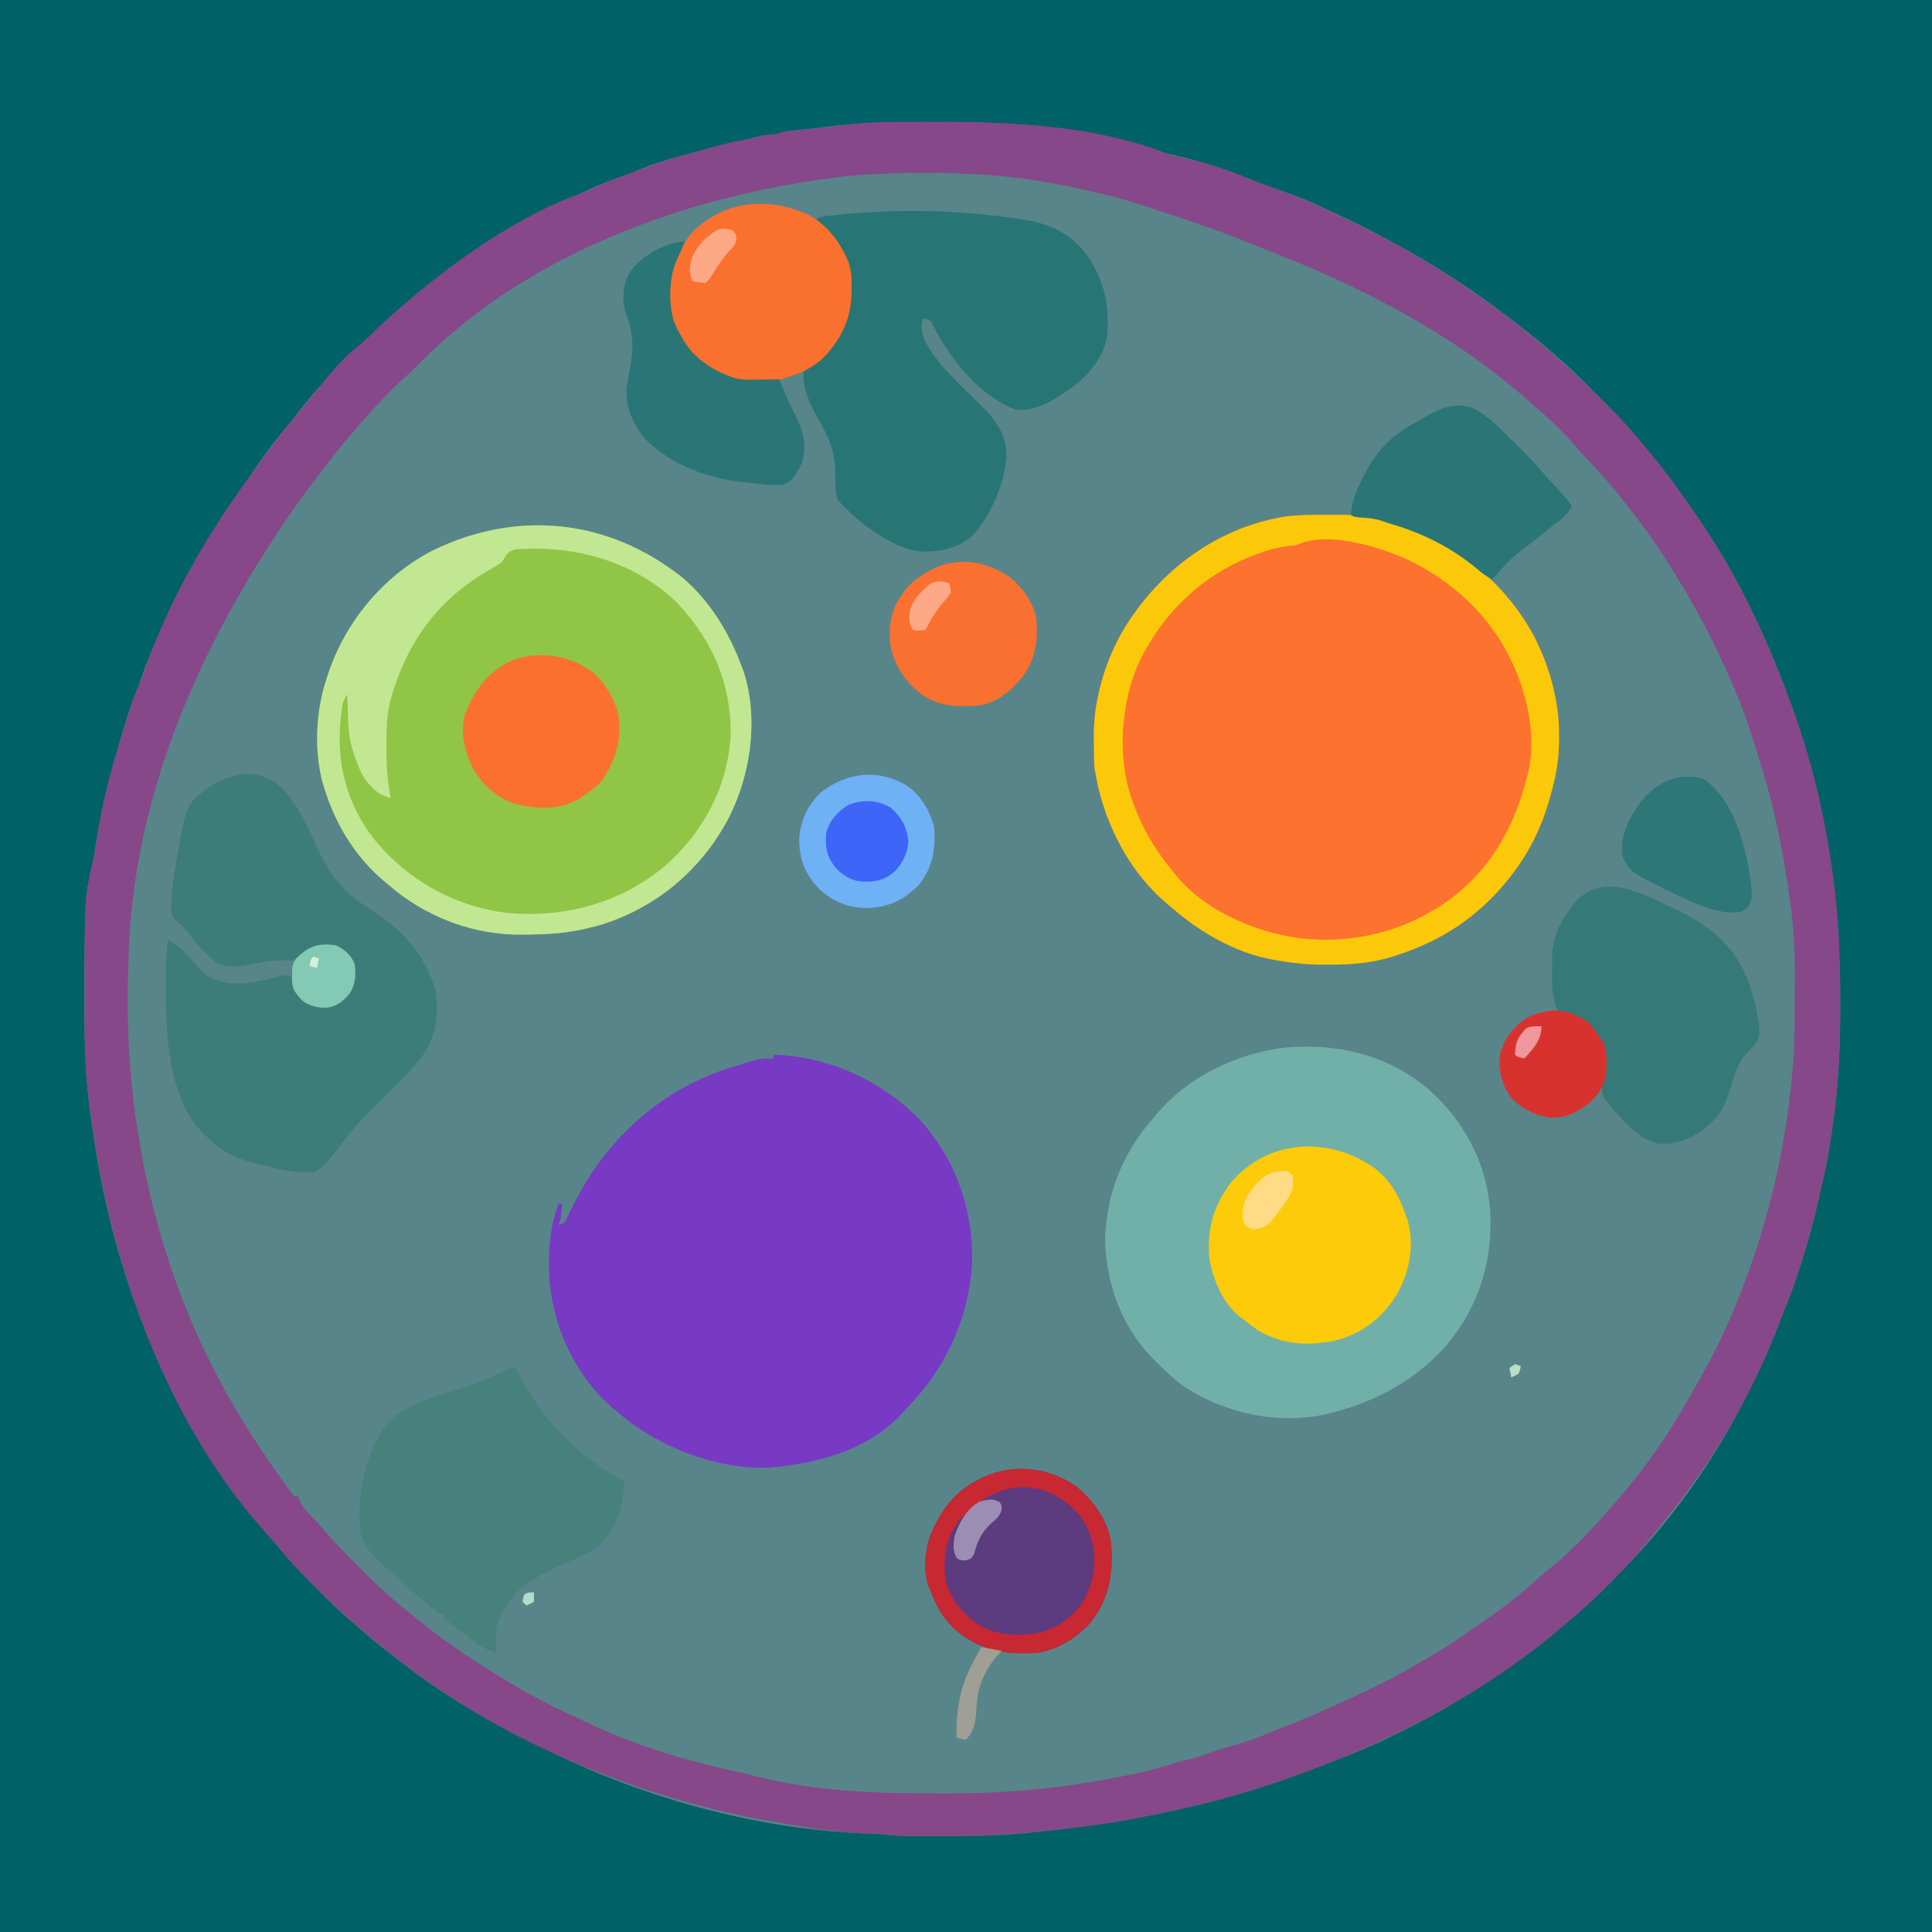 <svg version="1.1" xmlns="http://www.w3.org/2000/svg" width="1024" height="1024">
<path d="M0 0 C337.92 0 675.84 0 1024 0 C1024 337.92 1024 675.84 1024 1024 C686.08 1024 348.16 1024 0 1024 C0 686.08 0 348.16 0 0 Z " fill="#58858A" transform="translate(0,0)"/>
<path d="M0 0 C337.92 0 675.84 0 1024 0 C1024 337.92 1024 675.84 1024 1024 C686.08 1024 348.16 1024 0 1024 C0 686.08 0 348.16 0 0 Z M434.855 67.633 C429.65 68.302 424.43 68.821 419.21 69.352 C415.484 69.722 415.484 69.722 412 71 C410.608 71.179 409.211 71.32 407.812 71.438 C403.679 71.863 399.995 72.821 396 74 C393.967 74.432 391.931 74.852 389.895 75.266 C381.92 76.959 374.075 79.04 366.222 81.224 C363.873 81.876 361.521 82.514 359.168 83.152 C351.374 85.295 343.903 87.653 336.485 90.911 C333.348 92.286 330.18 93.397 326.938 94.5 C321.757 96.322 316.766 98.341 311.802 100.686 C309.186 101.913 306.556 103.098 303.918 104.277 C287.249 111.85 271.231 120.615 255.96 130.706 C254.224 131.852 252.476 132.98 250.727 134.105 C230.603 147.189 212.21 162.667 194.881 179.22 C192.489 181.483 190.055 183.697 187.617 185.91 C183.037 190.075 178.633 194.275 174.656 199.031 C172.753 201.294 170.754 203.452 168.75 205.625 C164.128 210.743 159.906 216.124 155.684 221.57 C153.375 224.542 150.983 227.432 148.562 230.312 C143.202 236.834 138.409 243.737 133.609 250.675 C131.965 253.05 130.313 255.42 128.66 257.789 C118.1 273 108.848 288.743 100 305 C99.412 306.08 99.412 306.08 98.812 307.181 C88.682 325.845 79.355 345.06 72.891 365.328 C72.053 367.841 71.094 370.248 70.062 372.688 C67.424 379.155 65.597 385.867 63.693 392.577 C62.971 395.1 62.231 397.616 61.488 400.133 C56.568 416.883 52.935 433.499 50.306 450.763 C50.15 451.788 49.993 452.814 49.832 453.871 C49.695 454.788 49.558 455.705 49.417 456.65 C49 459 49 459 48 462 C44.422 484.113 44.721 506.665 44.688 529 C44.686 529.706 44.685 530.412 44.684 531.139 C44.652 553.672 45.472 575.715 49 598 C49.389 600.635 49.779 603.271 50.168 605.906 C59.38 666.102 80.422 725.009 114 776 C114.421 776.641 114.841 777.281 115.275 777.941 C126.286 794.592 138.709 810.122 152 825 C152.454 825.512 152.908 826.024 153.376 826.551 C159.114 833.005 165.097 839.193 171.188 845.312 C171.841 845.97 172.494 846.628 173.167 847.306 C177.615 851.74 182.239 855.908 187 860 C188.083 860.95 189.165 861.9 190.246 862.852 C199.189 870.652 208.483 877.915 218 885 C218.587 885.441 219.174 885.881 219.779 886.335 C240.006 901.452 262.255 913.991 284.947 924.998 C287.041 926.02 289.122 927.064 291.203 928.109 C343.286 953.914 405.512 970.611 463.848 971.902 C465.952 971.998 467.995 972.227 470.084 972.498 C475.302 973.093 480.471 973.161 485.719 973.168 C487.23 973.174 487.23 973.174 488.771 973.181 C492.014 973.191 495.257 973.191 498.5 973.188 C500.163 973.187 500.163 973.187 501.86 973.186 C517.687 973.162 533.267 972.825 549 971 C551.018 970.783 553.035 970.566 555.053 970.351 C603.628 965.135 651.542 955.026 697.104 937.134 C700.087 935.966 703.078 934.821 706.07 933.68 C716.167 929.811 726.145 925.84 735.85 921.058 C737.444 920.273 739.042 919.497 740.643 918.724 C784.436 897.563 822.963 868.995 857.375 834.75 C858.029 834.101 858.683 833.451 859.357 832.782 C888.892 803.149 914.389 765.743 931.387 727.586 C932.556 724.987 933.761 722.453 935.047 719.914 C936.69 716.66 938.174 713.373 939.562 710 C939.956 709.051 940.349 708.102 940.754 707.125 C941.942 704.145 943.071 701.149 944.19 698.143 C945.022 695.943 945.888 693.758 946.762 691.574 C954.914 671.018 960.945 649.89 965.514 628.264 C965.927 626.341 966.374 624.425 966.828 622.512 C968.681 614.596 969.883 606.602 971.062 598.562 C971.225 597.474 971.388 596.386 971.555 595.265 C974.508 574.439 975.41 553.707 975.375 532.688 C975.374 531.404 975.373 530.12 975.372 528.797 C975.232 465.973 963.668 404.995 939 347 C938.682 346.25 938.364 345.5 938.037 344.727 C935.781 339.442 933.428 334.208 931 329 C930.648 328.243 930.296 327.487 929.933 326.708 C920.236 306.119 908.536 286.198 895.238 267.728 C893.995 265.993 892.777 264.243 891.562 262.488 C885.162 253.29 878.203 244.58 871 236 C870.59 235.507 870.18 235.014 869.758 234.507 C862.555 225.862 854.998 217.706 846.999 209.793 C845.231 208.044 843.473 206.287 841.715 204.529 C835.978 198.811 830.199 193.221 824 188 C822.99 187.123 821.981 186.246 820.973 185.367 C812.244 177.892 803.213 170.867 794 164 C793.401 163.553 792.801 163.105 792.184 162.645 C764.062 141.784 732.859 124.411 701 110 C700.09 109.564 699.18 109.129 698.242 108.68 C691.368 105.417 684.3 102.898 677.113 100.43 C670.86 98.275 664.704 95.892 658.558 93.45 C647.108 88.923 635.66 85.302 623.655 82.572 C618.325 81.349 613.07 79.936 607.812 78.438 C600.264 76.3 592.7 74.519 585 73 C583.264 72.633 583.264 72.633 581.492 72.258 C569.961 69.923 558.319 68.614 546.623 67.397 C544.101 67.121 541.583 66.811 539.069 66.476 C524.844 64.651 510.595 64.659 496.279 64.684 C493.44 64.689 490.602 64.682 487.764 64.664 C469.951 64.55 452.549 65.285 434.855 67.633 Z " fill="#006266" transform="translate(0,0)"/>
<path d="M0 0 C2.832 0.005 5.663 -0.002 8.494 -0.021 C49.197 -0.282 95.645 1.796 133.725 17.316 C136.326 17.954 138.922 18.555 141.537 19.128 C153.322 21.817 164.656 25.268 175.764 30.077 C178.884 31.382 182.032 32.515 185.225 33.628 C191.239 35.744 197.176 38.022 203.1 40.378 C203.932 40.707 204.764 41.035 205.621 41.374 C210.057 43.151 214.355 45.067 218.607 47.246 C221.019 48.464 223.458 49.615 225.905 50.761 C262.544 67.966 296.615 89.405 327.725 115.316 C328.482 115.944 328.482 115.944 329.255 116.584 C341.36 126.633 352.779 137.279 363.943 148.359 C364.947 149.355 365.952 150.349 366.959 151.341 C373.687 157.984 379.842 164.913 385.725 172.316 C386.798 173.61 387.874 174.9 388.955 176.187 C397.513 186.468 405.231 197.24 412.725 208.316 C413.137 208.92 413.548 209.525 413.972 210.148 C431.76 236.426 446.376 264.878 457.649 294.503 C458.594 296.972 459.565 299.428 460.549 301.882 C474.463 337.215 483.152 375.97 486.912 413.691 C487.042 414.987 487.042 414.987 487.175 416.31 C488.834 433.529 489.106 450.714 489.1 468.003 C489.102 469.863 489.102 469.863 489.105 471.761 C489.102 492.415 487.928 512.812 484.912 533.253 C484.743 534.416 484.573 535.58 484.398 536.778 C480.886 560.111 475.127 582.72 468.225 605.253 C467.673 607.066 467.673 607.066 467.111 608.916 C465.016 615.654 462.65 622.159 459.865 628.642 C458.896 630.913 457.996 633.187 457.143 635.503 C442.735 674.624 420.522 711.62 394.042 743.711 C392.836 745.18 391.652 746.667 390.471 748.156 C377.544 764.367 362.651 780.024 346.725 793.316 C345.337 794.52 345.337 794.52 343.92 795.749 C315.592 820.265 283.518 840.316 249.56 856.005 C247.585 856.918 245.613 857.839 243.643 858.765 C235.724 862.47 227.717 865.881 219.6 869.128 C218.959 869.385 218.317 869.641 217.657 869.906 C204.195 875.274 190.557 879.991 176.725 884.316 C175.858 884.591 174.99 884.866 174.097 885.149 C156.297 890.739 137.972 894.508 119.725 898.316 C118.676 898.535 117.628 898.754 116.548 898.98 C102.746 901.791 88.765 903.359 74.787 905.003 C73.403 905.167 73.403 905.167 71.991 905.333 C53.301 907.522 34.897 908.483 16.077 908.446 C12.769 908.441 9.461 908.446 6.153 908.452 C4.022 908.452 1.891 908.45 -0.24 908.448 C-1.215 908.451 -2.19 908.453 -3.195 908.455 C-8.293 908.437 -13.258 908.202 -18.315 907.54 C-20.938 907.24 -23.558 907.22 -26.195 907.178 C-44.021 906.777 -61.733 903.277 -79.275 900.316 C-80.87 900.047 -80.87 900.047 -82.498 899.772 C-88.134 898.794 -93.706 897.623 -99.275 896.316 C-100.349 896.067 -101.423 895.817 -102.53 895.561 C-133.092 888.359 -162.66 878.253 -191.275 865.316 C-192.189 864.906 -193.102 864.497 -194.043 864.075 C-225.774 849.763 -255.189 831.101 -282.275 809.316 C-282.934 808.79 -283.593 808.264 -284.271 807.722 C-295.458 798.775 -306.003 789.297 -316.275 779.316 C-316.954 778.659 -317.633 778.001 -318.333 777.324 C-325.396 770.465 -332.152 763.581 -338.248 755.839 C-340.265 753.328 -342.392 750.984 -344.588 748.628 C-388.663 700.168 -416.264 634.599 -430.275 571.316 C-430.494 570.344 -430.713 569.372 -430.939 568.371 C-433.99 554.675 -436.15 540.901 -438.025 527.003 C-438.186 525.816 -438.186 525.816 -438.349 524.604 C-438.658 522.304 -438.96 520.004 -439.26 517.702 C-439.348 517.034 -439.436 516.366 -439.527 515.678 C-440.922 504.726 -441.425 493.885 -441.408 482.847 C-441.409 481.477 -441.41 480.107 -441.411 478.737 C-441.412 475.88 -441.41 473.023 -441.406 470.165 C-441.4 466.566 -441.403 462.967 -441.409 459.368 C-441.475 411.177 -441.475 411.177 -437.291 392.902 C-436.283 388.501 -435.605 384.095 -434.963 379.628 C-432.551 363.745 -428.805 348.159 -424.047 332.822 C-423.122 329.819 -422.223 326.81 -421.322 323.8 C-420.619 321.472 -419.916 319.144 -419.213 316.816 C-418.884 315.717 -418.556 314.618 -418.217 313.487 C-416.513 307.903 -414.632 302.58 -412.17 297.287 C-410.907 294.505 -409.939 291.646 -408.963 288.753 C-396.151 252.389 -375.71 217.116 -352.764 186.331 C-350.879 183.78 -349.049 181.193 -347.221 178.6 C-342.792 172.319 -338.155 166.254 -333.275 160.316 C-332.591 159.469 -331.906 158.622 -331.201 157.749 C-305.942 126.595 -305.942 126.595 -293.033 115.82 C-291.18 114.234 -289.482 112.557 -287.775 110.816 C-284.112 107.103 -280.237 103.705 -276.275 100.316 C-275.374 99.525 -274.473 98.735 -273.545 97.921 C-246.099 74.043 -211.544 49.433 -177.064 37.316 C-174.273 36.315 -171.643 35.143 -168.963 33.878 C-162.667 30.959 -156.204 28.552 -149.682 26.19 C-147.879 25.535 -146.079 24.869 -144.282 24.197 C-135.46 20.954 -126.555 18.27 -117.497 15.776 C-115.143 15.126 -112.793 14.465 -110.443 13.802 C-102.822 11.677 -95.318 9.785 -87.467 8.682 C-85.239 8.42 -85.239 8.42 -83.275 7.316 C-80.977 7.007 -78.678 6.807 -76.369 6.597 C-74.221 6.424 -74.221 6.424 -72.275 5.316 C-70.288 5.046 -68.294 4.827 -66.299 4.632 C-65.069 4.509 -63.839 4.386 -62.572 4.259 C-61.278 4.133 -59.984 4.008 -58.65 3.878 C-56.137 3.631 -53.624 3.383 -51.111 3.132 C-49.807 3.004 -48.503 2.876 -47.159 2.745 C-44.718 2.475 -42.281 2.161 -39.854 1.783 C-26.642 -0.238 -13.333 -0.023 0 0 Z M-50.275 30.316 C-51.488 30.493 -52.701 30.67 -53.95 30.852 C-131.017 42.267 -211.599 73.159 -266.588 130.631 C-268.318 132.358 -270.123 133.93 -271.986 135.511 C-276.265 139.234 -280.164 143.228 -284.025 147.378 C-284.718 148.119 -285.41 148.86 -286.124 149.624 C-296.433 160.72 -306.074 172.288 -315.275 184.316 C-315.862 185.082 -316.449 185.849 -317.054 186.638 C-324.676 196.617 -332.133 206.652 -338.925 217.216 C-339.9 218.733 -340.881 220.247 -341.864 221.759 C-385.675 289.168 -416.918 364.924 -418.219 446.29 C-418.258 448.397 -418.315 450.504 -418.385 452.611 C-420.609 519.689 -406.653 591.774 -377.275 652.316 C-376.902 653.089 -376.529 653.862 -376.145 654.658 C-364.554 678.597 -350.485 700.763 -334.9 722.316 C-334.454 722.938 -334.008 723.561 -333.549 724.203 C-332.509 725.613 -331.399 726.972 -330.275 728.316 C-329.615 728.316 -328.955 728.316 -328.275 728.316 C-328.052 729.021 -327.829 729.726 -327.599 730.452 C-325.989 733.935 -323.717 736.399 -321.088 739.128 C-320.156 740.113 -319.225 741.099 -318.295 742.085 C-317.801 742.606 -317.308 743.127 -316.8 743.664 C-315.234 745.361 -313.738 747.105 -312.24 748.863 C-307.355 754.475 -302.075 759.702 -296.816 764.96 C-295.038 766.741 -293.268 768.529 -291.498 770.318 C-284.733 777.116 -277.829 783.391 -270.275 789.316 C-269.02 790.34 -267.767 791.367 -266.517 792.398 C-254.035 802.558 -240.982 811.873 -227.275 820.316 C-226.31 820.925 -225.344 821.535 -224.349 822.163 C-210.469 830.858 -196.196 838.597 -181.294 845.386 C-179.332 846.29 -177.384 847.217 -175.439 848.156 C-149.779 860.501 -121.934 868.783 -94.137 874.678 C-91.271 875.317 -88.44 876.043 -85.599 876.788 C-54.457 884.654 -22.237 885.982 9.712 885.765 C13.079 885.749 16.446 885.759 19.814 885.769 C48.763 885.835 76.451 882.943 104.912 877.503 C105.593 877.373 106.274 877.243 106.975 877.109 C116.224 875.329 125.286 873.277 134.264 870.406 C138.439 869.091 142.651 868.065 146.916 867.089 C149.866 866.277 152.673 865.21 155.527 864.114 C159.449 862.689 163.467 861.594 167.475 860.441 C174.149 858.48 180.581 856.331 186.955 853.523 C189.929 852.227 192.937 851.079 195.975 849.941 C200.751 848.118 205.46 846.173 210.139 844.116 C210.83 843.813 211.521 843.51 212.233 843.197 C219.139 840.154 225.998 837.014 232.835 833.818 C234.854 832.876 236.877 831.943 238.901 831.009 C247.792 826.875 256.278 822.296 264.725 817.316 C266.302 816.407 267.88 815.499 269.459 814.593 C276.173 810.695 282.791 806.773 289.084 802.214 C291.842 800.231 294.643 798.324 297.454 796.419 C308.614 788.835 319.173 780.935 329.065 771.726 C331.604 769.425 334.219 767.306 336.912 765.191 C341.899 761.165 346.444 756.783 350.975 752.253 C351.636 751.592 352.298 750.932 352.979 750.251 C356.821 746.366 360.493 742.374 364.063 738.238 C365.61 736.448 367.18 734.682 368.76 732.921 C384.962 714.714 398.838 694.617 410.627 673.297 C411.88 671.035 413.149 668.781 414.416 666.527 C419.952 656.634 425.232 646.732 429.725 636.316 C430.121 635.406 430.518 634.496 430.927 633.559 C448.826 592.162 459.887 548.288 463.725 503.316 C463.812 502.368 463.899 501.42 463.988 500.444 C464.954 488.361 464.946 476.264 464.965 464.149 C464.975 460.417 465.006 456.686 465.037 452.954 C465.106 437.504 464.099 422.581 461.725 407.316 C461.615 406.585 461.506 405.855 461.393 405.103 C460.77 400.954 460.081 396.821 459.35 392.691 C459.137 391.479 458.924 390.267 458.705 389.019 C455.497 371.103 451.302 353.64 445.725 336.316 C445.379 335.24 445.033 334.165 444.676 333.057 C437.411 310.358 437.411 310.358 427.847 288.567 C426.597 286.06 425.4 283.531 424.209 280.995 C415.869 263.26 406.323 246.785 395.725 230.316 C395.343 229.719 394.961 229.123 394.568 228.509 C389.766 221.038 384.523 213.969 379.037 206.995 C377.721 205.311 376.426 203.612 375.135 201.909 C368.646 193.413 361.568 185.637 354.205 177.893 C352.426 175.997 350.722 174.045 349.037 172.066 C342.931 164.987 336.163 158.361 329.049 152.3 C327.179 150.704 325.333 149.088 323.494 147.456 C282.273 111.027 232.941 86.115 181.856 66.532 C179.114 65.467 176.39 64.368 173.674 63.238 C159.829 57.483 145.644 52.818 131.397 48.174 C127.469 46.894 123.558 45.573 119.651 44.234 C112.823 41.958 105.891 40.126 98.912 38.378 C98.228 38.206 97.543 38.034 96.837 37.857 C86.47 35.274 76.084 33.145 65.537 31.441 C64.36 31.25 63.183 31.059 61.97 30.863 C42.902 27.956 24.001 26.938 4.725 27.003 C3.047 27.006 3.047 27.006 1.336 27.009 C-16.067 27.056 -33.046 27.704 -50.275 30.316 Z " fill="#864889" transform="translate(486.275,64.684)"/>
<path d="M0 0 C1.198 -0.004 2.396 -0.008 3.631 -0.012 C14.13 -0 24.035 0.329 34.062 3.625 C34.866 3.886 35.67 4.148 36.499 4.417 C67.975 15.047 94.701 36.359 110.062 66.125 C114.531 75.439 118.079 84.966 120.062 95.125 C120.23 95.918 120.397 96.711 120.569 97.527 C121.9 104.194 122.415 110.583 122.375 117.375 C122.368 118.882 122.368 118.882 122.36 120.418 C122.231 128.666 121.216 136.138 119.062 144.125 C118.896 144.786 118.73 145.448 118.559 146.129 C114.387 162.661 107.606 177.657 97.062 191.125 C96.614 191.698 96.165 192.272 95.703 192.863 C80.033 212.585 60.494 225.643 36.438 233.375 C35.293 233.745 35.293 233.745 34.125 234.122 C23.113 237.521 12.697 238.445 1.188 238.375 C-0.085 238.383 -1.357 238.39 -2.668 238.398 C-10.939 238.382 -18.808 237.626 -26.938 236.125 C-28.014 235.934 -29.091 235.742 -30.2 235.545 C-49.471 231.953 -68.401 220.9 -82.938 208.125 C-83.768 207.439 -84.598 206.753 -85.453 206.047 C-106.867 187.865 -119.962 160.719 -123.938 133.125 C-124.15 128.897 -124.123 124.67 -124.125 120.438 C-124.143 118.756 -124.143 118.756 -124.162 117.041 C-124.175 109.838 -123.499 103.153 -121.938 96.125 C-121.677 94.897 -121.417 93.668 -121.148 92.402 C-117.388 77.376 -111.216 63.558 -101.938 51.125 C-101.347 50.313 -100.757 49.501 -100.148 48.664 C-81.038 23.536 -53.219 5.383 -21.664 0.794 C-14.455 -0.044 -7.25 -0.023 0 0 Z " fill="#FD722E" transform="translate(703.938,272.875)"/>
<path d="M0 0 C14.577 12.332 24.856 29.219 31.445 46.973 C31.881 48.133 32.317 49.293 32.766 50.488 C40.572 75.709 36.292 105.007 24.336 128.117 C10.016 154.901 -13.182 174.577 -42.156 183.832 C-54.852 187.647 -66.545 189.197 -79.806 189.268 C-81.291 189.279 -82.776 189.3 -84.261 189.329 C-110.006 189.843 -136.184 180.028 -155.555 162.973 C-156.362 162.309 -157.169 161.645 -158 160.961 C-173.261 148.02 -183.668 130.98 -189.555 111.973 C-189.908 110.847 -190.261 109.722 -190.625 108.562 C-195.115 91.226 -194.142 70.919 -188.555 53.973 C-188.34 53.301 -188.126 52.629 -187.905 51.937 C-178.784 23.904 -158.647 -0.562 -132.34 -14.173 C-87.353 -36.138 -39.005 -30.954 0 0 Z " fill="#91C545" transform="translate(361.555,306.027)"/>
<path d="M0 0 C29.082 1.012 56.518 13.312 77 34 C96.493 55.127 105.877 81.698 105.223 110.301 C103.414 140.347 90.959 166.806 70 188 C69.336 188.736 68.672 189.472 67.988 190.23 C50.056 209.719 22.631 216.949 -2.919 218.89 C-30.357 219.869 -61.415 207.722 -82 190 C-82.886 189.272 -83.771 188.543 -84.684 187.793 C-104.668 170.7 -116.422 145.826 -118.723 119.82 C-119.712 106.186 -118.761 91.919 -114 79 C-113.34 79 -112.68 79 -112 79 C-112.141 80.459 -112.288 81.917 -112.438 83.375 C-112.519 84.187 -112.6 84.999 -112.684 85.836 C-113 88 -113 88 -114 90 C-110.908 89.318 -110.908 89.318 -109.717 86.997 C-109.081 85.693 -109.081 85.693 -108.434 84.363 C-107.713 82.919 -107.713 82.919 -106.979 81.445 C-106.47 80.411 -105.961 79.377 -105.438 78.312 C-88.481 44.939 -60.259 19.09 -24.375 7.32 C-7.276 2 -7.276 2 0 2 C0 1.34 0 0.68 0 0 Z " fill="#7839C4" transform="translate(410,559)"/>
<path d="M0 0 C18.977 16.263 31.25 38.519 33.562 63.57 C35.545 91.052 27.854 115.907 10.02 137.066 C-6.713 155.541 -27.2 166.504 -51.156 172.469 C-52.136 172.716 -53.116 172.964 -54.125 173.219 C-79.542 178.477 -106.386 172.679 -128.031 158.727 C-133.524 154.758 -138.377 150.259 -143.156 145.469 C-144.488 144.154 -144.488 144.154 -145.848 142.812 C-161.948 126.098 -169.948 103.238 -170.469 80.219 C-169.646 56.187 -161.068 34.409 -145.156 16.469 C-144.296 15.411 -144.296 15.411 -143.418 14.332 C-126.789 -5.869 -100.03 -18.556 -74.26 -21.364 C-46.964 -23.539 -21.441 -17.572 0 0 Z " fill="#71B0A9" transform="translate(756.156,576.531)"/>
<path d="M0 0 C1.04 0.149 2.079 0.298 3.151 0.452 C17.393 2.712 27.639 7.39 36.688 18.812 C46.112 32.004 49.309 46.501 47.695 62.531 C45.645 74.418 37.163 83.735 27.633 90.547 C19.393 96.181 9.308 102.853 -1.062 101.125 C-19.804 94.06 -36.189 73.57 -44.605 56.277 C-45.873 53.956 -45.873 53.956 -48.238 53.316 C-49.141 53.222 -49.141 53.222 -50.062 53.125 C-51.657 59.828 -49.715 63.666 -46.208 69.408 C-39.299 79.759 -29.877 88.539 -20.975 97.139 C-12.691 105.214 -6.068 112.765 -5.562 124.688 C-5.929 139.137 -14.006 158.086 -24.289 168.648 C-31.783 174.888 -41.649 176.767 -51.207 176.477 C-66.774 174.56 -84.829 160.545 -95.062 149.125 C-96.021 146.25 -96.199 144.361 -96.238 141.371 C-96.262 140.433 -96.286 139.496 -96.311 138.529 C-96.353 136.579 -96.384 134.628 -96.404 132.678 C-96.693 122.803 -100.238 115.251 -105.062 106.812 C-109.42 98.906 -114.377 89.375 -113.062 80.125 C-110.938 78.176 -110.938 78.176 -108.062 76.438 C-98.797 70.189 -92.368 60.798 -89.488 49.965 C-87.278 35.221 -88.555 22.325 -97.562 10.125 C-100.127 7.022 -102.847 4.561 -106.062 2.125 C-106.062 1.465 -106.062 0.805 -106.062 0.125 C-102.912 -1.45 -99.465 -1.505 -96 -1.875 C-94.782 -2.005 -94.782 -2.005 -93.539 -2.138 C-62.411 -5.359 -30.956 -4.556 0 0 Z " fill="#287576" transform="translate(539.062,115.875)"/>
<path d="M0 0 C11.813 8.392 18.203 24.998 24.219 37.585 C30.878 51.34 37.933 59.697 50.885 67.639 C67.616 77.906 79.264 90.865 85.609 109.82 C87.741 121.714 86.483 134.163 79.877 144.342 C73.804 152.941 65.885 160.14 58.377 167.47 C49.291 176.364 40.833 185.273 33.453 195.672 C30.298 200.09 26.609 204.087 22 207 C13.52 208.294 5.079 206.26 -3.125 204.25 C-4.778 203.871 -4.778 203.871 -6.465 203.484 C-18.748 200.57 -27.059 197.049 -36 188 C-36.566 187.456 -37.132 186.912 -37.715 186.352 C-57.941 165.213 -57.296 126.488 -57.102 99.211 C-56.941 94.121 -56.519 89.064 -56 84 C-49.446 87.932 -44.096 93.153 -39.5 99.25 C-34.617 104.621 -28.593 106.565 -21.484 107.238 C-13.467 107.456 -6.381 105.883 1.312 103.875 C5 103 5 103 9 103 C9.231 103.675 9.461 104.351 9.699 105.047 C12.149 111.749 14.155 115.165 20.75 118.312 C25.838 119.389 30.485 119.505 35.062 116.766 C38.513 113.977 41.09 111.451 42 107 C42.536 101.942 42.583 98.187 40.312 93.562 C37.248 90.167 34.681 88.251 30.098 87.566 C22.617 87.557 18.83 88.564 13.176 93.637 C10.418 95.365 8.91 95.214 5.688 95 C0.671 94.853 -3.722 95.427 -8.625 96.5 C-15.704 98.021 -22.115 99.243 -29.125 97 C-35.971 92.237 -41.063 85.869 -46.102 79.297 C-47.792 77.251 -49.44 75.769 -51.5 74.125 C-53.447 72.223 -53.97 71.246 -54.306 68.505 C-54.204 61.08 -53.488 53.944 -52.25 46.625 C-52.069 45.534 -51.888 44.442 -51.701 43.318 C-46.342 12.134 -46.342 12.134 -34 3 C-22.272 -3.803 -12.445 -6.816 0 0 Z " fill="#3C7D7A" transform="translate(145,414)"/>
<path d="M0 0 C1.508 2.52 1.508 2.52 3.125 5.812 C14.4 27.728 34.881 47.941 57 59 C56.383 72.383 53.287 84.072 43.457 93.418 C39.305 96.814 34.46 98.666 29.562 100.75 C22.653 103.792 15.915 106.924 9.438 110.812 C8.85 111.161 8.262 111.509 7.656 111.868 C2.311 115.173 -1.703 119.192 -5.125 124.438 C-5.602 125.158 -6.079 125.879 -6.57 126.621 C-9.944 132.235 -11.437 136.284 -11.188 142.875 C-11.174 143.563 -11.16 144.252 -11.146 144.961 C-11.111 146.641 -11.058 148.321 -11 150 C-17.252 148.531 -21.682 144.815 -26.688 141 C-28.379 139.729 -30.07 138.458 -31.762 137.188 C-32.504 136.624 -33.246 136.061 -34.01 135.48 C-35.637 134.27 -37.313 133.125 -39 132 C-39 131.34 -39 130.68 -39 130 C-39.529 129.778 -40.057 129.557 -40.602 129.328 C-43.86 127.524 -46.571 125.175 -49.375 122.75 C-49.985 122.223 -50.595 121.697 -51.223 121.155 C-82.337 93.948 -82.337 93.948 -83.504 79.898 C-84.037 62.149 -79.432 41.677 -68.047 27.582 C-58.205 17.868 -42.295 14.211 -29.456 9.823 C-27.488 9.148 -25.523 8.467 -23.559 7.781 C-22.925 7.56 -22.292 7.339 -21.639 7.112 C-16.092 5.129 -10.86 2.668 -5.594 0.021 C-3 -1 -3 -1 0 0 Z " fill="#47817C" transform="translate(274,726)"/>
<path d="M0 0 C1.198 -0.004 2.396 -0.008 3.631 -0.012 C14.13 -0 24.035 0.329 34.062 3.625 C34.866 3.886 35.67 4.148 36.499 4.417 C67.975 15.047 94.701 36.359 110.062 66.125 C114.531 75.439 118.079 84.966 120.062 95.125 C120.23 95.918 120.397 96.711 120.569 97.527 C121.9 104.194 122.415 110.583 122.375 117.375 C122.368 118.882 122.368 118.882 122.36 120.418 C122.231 128.666 121.216 136.138 119.062 144.125 C118.896 144.786 118.73 145.448 118.559 146.129 C114.387 162.661 107.606 177.657 97.062 191.125 C96.614 191.698 96.165 192.272 95.703 192.863 C80.033 212.585 60.494 225.643 36.438 233.375 C35.293 233.745 35.293 233.745 34.125 234.122 C23.113 237.521 12.697 238.445 1.188 238.375 C-0.085 238.383 -1.357 238.39 -2.668 238.398 C-10.939 238.382 -18.808 237.626 -26.938 236.125 C-28.014 235.934 -29.091 235.742 -30.2 235.545 C-49.471 231.953 -68.401 220.9 -82.938 208.125 C-83.768 207.439 -84.598 206.753 -85.453 206.047 C-106.867 187.865 -119.962 160.719 -123.938 133.125 C-124.15 128.897 -124.123 124.67 -124.125 120.438 C-124.143 118.756 -124.143 118.756 -124.162 117.041 C-124.175 109.838 -123.499 103.153 -121.938 96.125 C-121.677 94.897 -121.417 93.668 -121.148 92.402 C-117.388 77.376 -111.216 63.558 -101.938 51.125 C-101.347 50.313 -100.757 49.501 -100.148 48.664 C-81.038 23.536 -53.219 5.383 -21.664 0.794 C-14.455 -0.044 -7.25 -0.023 0 0 Z M-16.938 16.125 C-18.296 16.29 -19.659 16.419 -21.023 16.527 C-25.774 17.02 -30.052 18.15 -34.562 19.688 C-35.337 19.95 -36.111 20.212 -36.908 20.483 C-62.104 29.373 -82.777 47.004 -95.938 70.125 C-96.485 71.06 -97.033 71.994 -97.598 72.957 C-109.23 94.229 -112.013 123.943 -105.27 147.129 C-100.283 162.611 -93.392 175.621 -82.938 188.125 C-82.441 188.78 -81.945 189.435 -81.434 190.109 C-66.012 209.598 -39.076 221.174 -15.028 224.422 C15.219 227.819 44.434 219.889 68.25 200.938 C87.675 184.936 98.81 164.329 105.062 140.125 C105.291 139.331 105.519 138.537 105.754 137.719 C109.104 124.411 107.836 109.142 104.062 96.125 C103.711 94.904 103.359 93.684 102.996 92.426 C93.707 62.597 73.846 40.574 46.723 26.031 C31.271 17.926 -0.066 7.689 -16.938 16.125 Z " fill="#FCC90A" transform="translate(703.938,272.875)"/>
<path d="M0 0 C14.577 12.332 24.856 29.219 31.445 46.973 C31.881 48.133 32.317 49.293 32.766 50.488 C40.572 75.709 36.292 105.007 24.336 128.117 C10.016 154.901 -13.182 174.577 -42.156 183.832 C-54.852 187.647 -66.545 189.197 -79.806 189.268 C-81.291 189.279 -82.776 189.3 -84.261 189.329 C-110.006 189.843 -136.184 180.028 -155.555 162.973 C-156.362 162.309 -157.169 161.645 -158 160.961 C-173.261 148.02 -183.668 130.98 -189.555 111.973 C-189.908 110.847 -190.261 109.722 -190.625 108.562 C-195.115 91.226 -194.142 70.919 -188.555 53.973 C-188.34 53.301 -188.126 52.629 -187.905 51.937 C-178.784 23.904 -158.647 -0.562 -132.34 -14.173 C-87.353 -36.138 -39.005 -30.954 0 0 Z M-88.289 -14.887 C-92.663 -13.736 -93.21 -11.79 -95.555 -8.027 C-97.868 -6.442 -100.043 -5.098 -102.492 -3.777 C-129.42 11.578 -146.222 34.916 -154.461 64.609 C-156.568 72.4 -156.747 79.884 -156.742 87.91 C-156.743 89.113 -156.743 90.315 -156.744 91.554 C-156.693 100.186 -156.147 108.485 -154.555 116.973 C-159.561 115.463 -162.065 113.922 -165.555 109.973 C-166.198 109.257 -166.841 108.542 -167.504 107.805 C-169.998 104.36 -171.328 100.955 -172.742 96.973 C-173.132 95.925 -173.132 95.925 -173.529 94.855 C-175.501 89.456 -176.635 84.443 -176.871 78.672 C-176.934 77.207 -176.934 77.207 -176.998 75.713 C-177.037 74.705 -177.077 73.698 -177.117 72.66 C-177.16 71.633 -177.204 70.607 -177.248 69.549 C-177.354 67.024 -177.456 64.498 -177.555 61.973 C-179.841 65.401 -180.221 68.24 -180.68 72.223 C-180.762 72.932 -180.845 73.642 -180.93 74.373 C-183.491 98.102 -178 119.732 -163.312 138.66 C-145.257 160.813 -120.096 174.789 -91.555 177.973 C-61.185 180.342 -32.397 172.443 -8.898 152.746 C11.121 135.199 23.844 111.457 25.668 84.707 C26.408 57.043 16.21 33.436 -2.742 13.41 C-23.14 -6.361 -50.865 -15.388 -78.86 -15.269 C-82.005 -15.207 -85.145 -15.005 -88.289 -14.887 Z " fill="#C2E793" transform="translate(361.555,306.027)"/>
<path d="M0 0 C1.869 0.915 3.747 1.811 5.626 2.705 C23.98 11.549 36.514 22.512 43.414 41.929 C45.504 48.208 47.33 54.531 48.178 61.101 C48.309 61.931 48.439 62.762 48.573 63.617 C48.936 67.627 48.89 70.088 46.53 73.449 C44.428 75.726 44.428 75.726 42.319 77.703 C37.385 83.232 35.41 90.131 33.303 97.101 C31.212 103.647 29.178 109.189 24.178 114.101 C23.633 114.648 23.088 115.194 22.526 115.758 C15.43 122.322 6.024 126.76 -3.794 126.402 C-15.889 124.608 -25.481 111.865 -32.822 103.101 C-35.259 99.445 -35.061 97.411 -34.822 93.101 C-34.492 92.771 -34.162 92.441 -33.822 92.101 C-32.838 82.29 -32.71 74.376 -38.907 66.203 C-42.122 62.674 -44.845 60.579 -49.536 59.445 C-52.645 58.628 -55.093 57.811 -57.822 56.101 C-61.836 49.179 -61.085 39.7 -61.197 31.914 C-61.211 31 -61.225 30.086 -61.24 29.145 C-61.161 18.527 -58.192 10.507 -51.822 2.101 C-51.369 1.461 -50.917 0.82 -50.45 0.16 C-36.886 -17.631 -16.414 -8.057 0 0 Z " fill="#357A79" transform="translate(883.822,479.899)"/>
<path d="M0 0 C7.894 6.321 12.785 14.921 15.852 24.445 C16.196 25.328 16.54 26.211 16.895 27.121 C20.606 40.013 18.043 53.799 11.852 65.445 C4.407 77.959 -5.544 86.196 -19.539 90.484 C-34.493 94.072 -48.588 93.516 -62.07 85.766 C-64.528 84.09 -66.839 82.319 -69.148 80.445 C-69.77 80.008 -70.391 79.571 -71.031 79.121 C-80.885 71.764 -86.084 59.222 -88.148 47.445 C-89.573 32.461 -85.984 19.635 -77.027 7.594 C-57.152 -16.1 -24.356 -17.625 0 0 Z " fill="#FDCB09" transform="translate(729.148,619.555)"/>
<path d="M0 0 C9.304 8.079 16.703 18.324 18 30.75 C19.06 46.414 16.868 59.012 7 71.75 C-0.292 80.001 -11.809 87.116 -22.958 87.885 C-39.186 88.637 -51.986 86.318 -64.598 75.527 C-70.688 69.867 -74.113 64.494 -77 56.75 C-77.317 56.085 -77.634 55.42 -77.961 54.734 C-81.932 46.063 -80.926 34.647 -78 25.75 C-72.557 12.374 -65.097 2.32 -52 -4.25 C-51.371 -4.566 -50.742 -4.882 -50.094 -5.207 C-33.527 -12.85 -14.704 -10.618 0 0 Z " fill="#5D3B7F" transform="translate(571,788.25)"/>
<path d="M0 0 C0.74 0.277 1.48 0.554 2.242 0.84 C13.563 5.773 20.949 15.619 25.637 26.691 C27.357 31.417 27.458 35.887 27.375 40.875 C27.365 41.76 27.355 42.645 27.344 43.556 C27.026 56.933 21.968 67.33 12.91 77.184 C7.03 82.775 0.714 85.792 -7 88 C-8.338 88.52 -8.338 88.52 -9.703 89.051 C-21.285 92.385 -34.545 90.743 -45 85 C-57.487 77.501 -64.428 67.716 -69 54 C-70.372 36.818 -68.034 24.444 -57 11 C-41.505 -4.523 -19.964 -7.64 0 0 Z " fill="#FA702F" transform="translate(424,112)"/>
<path d="M0 0 C7.086 3.852 12.619 9.632 18.312 15.25 C18.853 15.776 19.393 16.303 19.949 16.845 C25.325 22.086 30.589 27.388 35.457 33.109 C38.389 36.492 41.445 39.762 44.494 43.039 C46.931 45.674 49.226 48.329 51.312 51.25 C49.969 54.333 48.597 56.119 45.969 58.203 C45.304 58.736 44.64 59.268 43.956 59.817 C42.895 60.65 42.895 60.65 41.812 61.5 C41.088 62.079 40.363 62.658 39.616 63.255 C36.562 65.694 33.49 68.11 30.418 70.527 C18.876 79.408 18.876 79.408 9.312 90.25 C5.814 88.715 3.258 86.614 0.375 84.125 C-13.605 72.571 -29.36 65.171 -46.688 60.25 C-47.681 59.897 -48.675 59.544 -49.699 59.18 C-52.693 58.248 -55.317 57.89 -58.438 57.688 C-63.489 57.349 -63.489 57.349 -65.688 56.25 C-65.222 49.689 -63.455 44.75 -60.562 38.875 C-60.157 38.04 -59.752 37.205 -59.334 36.345 C-52.729 23.008 -45.261 14.953 -32.375 7.625 C-31.584 7.161 -30.793 6.697 -29.979 6.219 C-20.315 0.661 -10.945 -4.706 0 0 Z " fill="#2A7576" transform="translate(781.688,216.75)"/>
<path d="M0 0 C-1.04 2.719 -2.152 5.291 -3.5 7.875 C-8.388 18.058 -8.802 30.76 -6.09 41.656 C-4.912 44.596 -3.591 47.264 -2 50 C-1.554 50.817 -1.108 51.635 -0.648 52.477 C5.297 62.407 15.585 68.84 26.423 72.38 C30.954 73.47 35.43 73.313 40.062 73.188 C41.023 73.174 41.984 73.16 42.975 73.146 C45.317 73.112 47.658 73.062 50 73 C50.402 74.004 50.402 74.004 50.812 75.027 C52.772 79.83 54.736 84.549 57.113 89.16 C61.874 98.471 65.16 105.935 62.324 116.523 C61.427 118.902 60.383 120.871 59 123 C58.595 123.634 58.19 124.268 57.773 124.922 C55.941 127.058 54.637 127.969 52 129 C47.051 129.345 42.341 128.926 37.428 128.306 C34.969 127.996 32.508 127.742 30.043 127.488 C10.928 125.3 -8.941 117.729 -22.316 103.289 C-27.696 95.974 -31.606 87.187 -31 78 C-30.439 74.496 -29.807 71.018 -29.135 67.534 C-27.193 57.201 -27.071 48.576 -31.09 38.781 C-33.405 31.707 -33.005 24.347 -30 17.562 C-24.792 8.632 -10.505 0 0 0 Z " fill="#2A7677" transform="translate(363,128)"/>
<path d="M0 0 C0.99 0.524 0.99 0.524 2 1.059 C10.036 5.956 15.579 15.347 18.375 24.121 C21.159 36.944 17.681 48.837 10.773 59.742 C7.746 63.596 4.053 66.3 0 69 C-0.846 69.577 -1.691 70.155 -2.562 70.75 C-13.589 76.405 -23.652 75.94 -35.605 73.094 C-45.468 69.916 -52.515 63.693 -58 55 C-62.486 46.029 -65.57 34.855 -62.339 24.981 C-57.171 12.29 -50.356 2.98 -37.734 -2.906 C-25.803 -7.679 -10.978 -6.316 0 0 Z " fill="#FC702E" transform="translate(309,353)"/>
<path d="M0 0 C6.74 5.149 11.713 12.31 14.25 20.438 C15.737 32.414 14.525 43.275 7.23 53.18 C0.906 60.646 -6.655 67.422 -16.75 68.438 C-28.819 69.259 -38.851 68.794 -48.529 60.729 C-54.155 55.737 -58.164 50.556 -60.75 43.438 C-61.112 42.48 -61.474 41.522 -61.848 40.535 C-64.31 32.082 -63.423 22.414 -59.75 14.438 C-56.535 8.952 -53.121 3.974 -47.75 0.438 C-47.166 0.03 -46.582 -0.377 -45.98 -0.797 C-31.127 -10.757 -14.732 -9.761 0 0 Z " fill="#F97030" transform="translate(534.75,305.562)"/>
<path d="M0 0 C7.798 4.921 12.61 13.224 15 22 C16.126 33.784 14.494 43.632 7 53 C-0.782 61.066 -9.41 65.025 -20.625 65.312 C-30.414 65.204 -38.904 61.751 -46 55 C-53.883 46.594 -56.665 38.771 -56.344 27.273 C-55.389 18.18 -51.532 10.388 -45 4 C-31.375 -6.495 -15.252 -8.686 0 0 Z " fill="#6EB1F5" transform="translate(480,416)"/>
<path d="M0 0 C15.903 11.927 21.484 33.788 24.465 52.602 C25.721 63.441 25.721 63.441 23.102 67.816 C20.14 70.645 18.794 70.709 14.75 70.625 C13.719 70.626 12.688 70.628 11.625 70.629 C1.897 69.207 -7.038 65.021 -15.812 60.75 C-16.813 60.266 -17.814 59.782 -18.845 59.283 C-39.106 49.35 -39.106 49.35 -43.25 41.062 C-44.728 30.466 -40.318 21.736 -34.438 13.188 C-25.866 2.006 -14.162 -4.085 0 0 Z " fill="#2D7778" transform="translate(903.25,412.938)"/>
<path d="M0 0 C9.304 8.079 16.703 18.324 18 30.75 C19.06 46.414 16.868 59.012 7 71.75 C-0.292 80.001 -11.809 87.116 -22.958 87.885 C-39.186 88.637 -51.986 86.318 -64.598 75.527 C-70.688 69.867 -74.113 64.494 -77 56.75 C-77.317 56.085 -77.634 55.42 -77.961 54.734 C-81.932 46.063 -80.926 34.647 -78 25.75 C-72.557 12.374 -65.097 2.32 -52 -4.25 C-51.371 -4.566 -50.742 -4.882 -50.094 -5.207 C-33.527 -12.85 -14.704 -10.618 0 0 Z M-63.062 18.062 C-70.199 27.961 -71.41 38.377 -69.609 50.348 C-66.881 59.985 -59.891 68.101 -51.551 73.379 C-41.269 78.906 -29.484 79.264 -18.188 76.688 C-8.55 73.633 -0.25 66.958 4.438 58.004 C9.826 46.478 10.598 36.418 6.401 24.198 C2.486 14.048 -5.314 7.308 -15 2.75 C-33.781 -4.747 -50.648 4.143 -63.062 18.062 Z " fill="#C82831" transform="translate(571,788.25)"/>
<path d="M0 0 C7.672 -0.549 13.601 1.966 19.895 6.262 C22.336 8.723 24.152 11.277 25.895 14.262 C26.429 14.998 26.964 15.734 27.516 16.492 C29.337 20.151 29.429 23.508 29.395 27.512 C29.389 28.269 29.383 29.026 29.377 29.806 C29.121 37.842 26.541 42.996 20.707 48.512 C14.177 53.572 7.689 57.113 -0.734 56.613 C-8.583 55.45 -16.529 51.454 -21.715 45.375 C-26.159 38.723 -28.042 31.225 -27.105 23.262 C-25.13 15.096 -19.872 8.499 -12.914 3.773 C-8.655 1.551 -4.74 0.589 0 0 Z " fill="#D8322F" transform="translate(822.105,535.738)"/>
<path d="M0 0 C5.814 5.184 8.533 9.998 9.438 17.75 C9.266 23.69 6.441 29.321 2.473 33.676 C-3.206 38.574 -7.612 39.461 -14.961 39.309 C-21.193 38.676 -25.211 36.147 -29.375 31.562 C-33.945 25.676 -34.89 20.378 -34 13 C-32.166 6.774 -28.337 2.558 -23 -1 C-15.82 -4.434 -6.839 -4.184 0 0 Z " fill="#3E65F7" transform="translate(472,428)"/>
<path d="M0 0 C4.641 2.226 8.127 5.132 10 10 C10.749 15.891 10.492 21.043 7 26 C3.699 29.802 0.617 32.259 -4.438 33.062 C-9.088 33.268 -13.01 32.434 -17 30 C-20.033 27.17 -22.844 24.048 -23.168 19.793 C-23.238 10.502 -23.238 10.502 -21 7 C-14.378 0.489 -9.413 -1.259 0 0 Z " fill="#83C9B3" transform="translate(178,501)"/>
<path d="M0 0 C1.178 -0.008 1.178 -0.008 2.379 -0.016 C4.438 0.25 4.438 0.25 6.438 2.25 C7.547 7.595 6.594 10.5 3.62 15.105 C-6.313 29.448 -6.313 29.448 -13.875 30.875 C-16.875 30.177 -17.689 29.624 -19.562 27.25 C-20.733 21.902 -19.603 16.943 -16.973 12.238 C-12.884 6.473 -7.454 -0.049 0 0 Z " fill="#FEDB84" transform="translate(678.562,620.75)"/>
<path d="M0 0 C3.63 0.66 7.26 1.32 11 2 C9.701 3.361 9.701 3.361 8.375 4.75 C1.837 12.328 -1.958 21.281 -2.375 31.188 C-2.728 37.75 -3.124 44.124 -8 49 C-10.625 48.625 -10.625 48.625 -13 48 C-13.192 41.281 -12.805 34.971 -11.5 28.375 C-11.248 27.093 -11.248 27.093 -10.991 25.786 C-9.095 17.087 -5.384 9.685 -1 2 C-0.67 1.34 -0.34 0.68 0 0 Z " fill="#A09F95" transform="translate(520,873)"/>
<path d="M0 0 C1.125 1.812 1.125 1.812 0.992 4.145 C-0.138 7.622 -1.871 8.934 -4.625 11.312 C-9.735 16.124 -11.7 20.517 -13.547 27.223 C-14.875 29.812 -14.875 29.812 -17.828 30.871 C-20.875 30.812 -20.875 30.812 -22.715 29.652 C-25.065 25.925 -24.569 22.03 -23.875 17.812 C-21.305 10.55 -17.729 3.771 -10.875 -0.188 C-7.099 -1.345 -3.494 -2.213 0 0 Z " fill="#9C8DB2" transform="translate(529.875,796.188)"/>
<path d="M0 0 C2 2 2 2 2.316 4.398 C1.934 7.543 1.154 8.414 -1.062 10.625 C-4.839 14.647 -7.657 18.976 -10.52 23.68 C-12 26 -12 26 -14 28 C-17.562 27.75 -17.562 27.75 -21 27 C-23.042 22.916 -22.547 18.71 -21.199 14.496 C-18.253 7.865 -14.165 3.775 -8 0 C-4.677 -1.108 -3.308 -0.933 0 0 Z " fill="#FDA986" transform="translate(388,122)"/>
<path d="M0 0 C0.727 2.203 0.727 2.203 1 5 C-0.477 7.359 -0.477 7.359 -2.625 9.75 C-6.036 13.735 -8.679 17.636 -11.09 22.285 C-12 24 -12 24 -13 25 C-15.938 25.25 -15.938 25.25 -19 25 C-21.559 21.161 -21.282 19.161 -20.734 14.703 C-19.072 8.585 -14.65 4.444 -10 0.375 C-6.232 -1.352 -3.972 -0.953 0 0 Z " fill="#FDA886" transform="translate(503,309)"/>
<path d="M0 0 C0 7.453 -4.233 11.603 -9 17 C-12.875 16.125 -12.875 16.125 -14 15 C-13.78 8.498 -12.595 5.595 -8 1 C-5.291 -0.354 -2.991 -0.065 0 0 Z " fill="#EF979A" transform="translate(817,544)"/>
<path d="M0 0 C0 1.65 0 3.3 0 5 C-1.98 5.99 -1.98 5.99 -4 7 C-4.66 6.34 -5.32 5.68 -6 5 C-5.75 2.938 -5.75 2.938 -5 1 C-3 0 -3 0 0 0 Z " fill="#B5DCC6" transform="translate(283,844)"/>
<path d="M0 0 C0.99 0.33 1.98 0.66 3 1 C2.75 2.875 2.75 2.875 2 5 C-0.062 6.25 -0.062 6.25 -2 7 C-2.33 5.35 -2.66 3.7 -3 2 C-2.01 1.34 -1.02 0.68 0 0 Z " fill="#BCDDC5" transform="translate(803,723)"/>
<path d="M0 0 C0.99 0.33 1.98 0.66 3 1 C2.67 2.65 2.34 4.3 2 6 C0.68 5.67 -0.64 5.34 -2 5 C-1.125 1.125 -1.125 1.125 0 0 Z " fill="#D5EFDD" transform="translate(166,507)"/>
</svg>